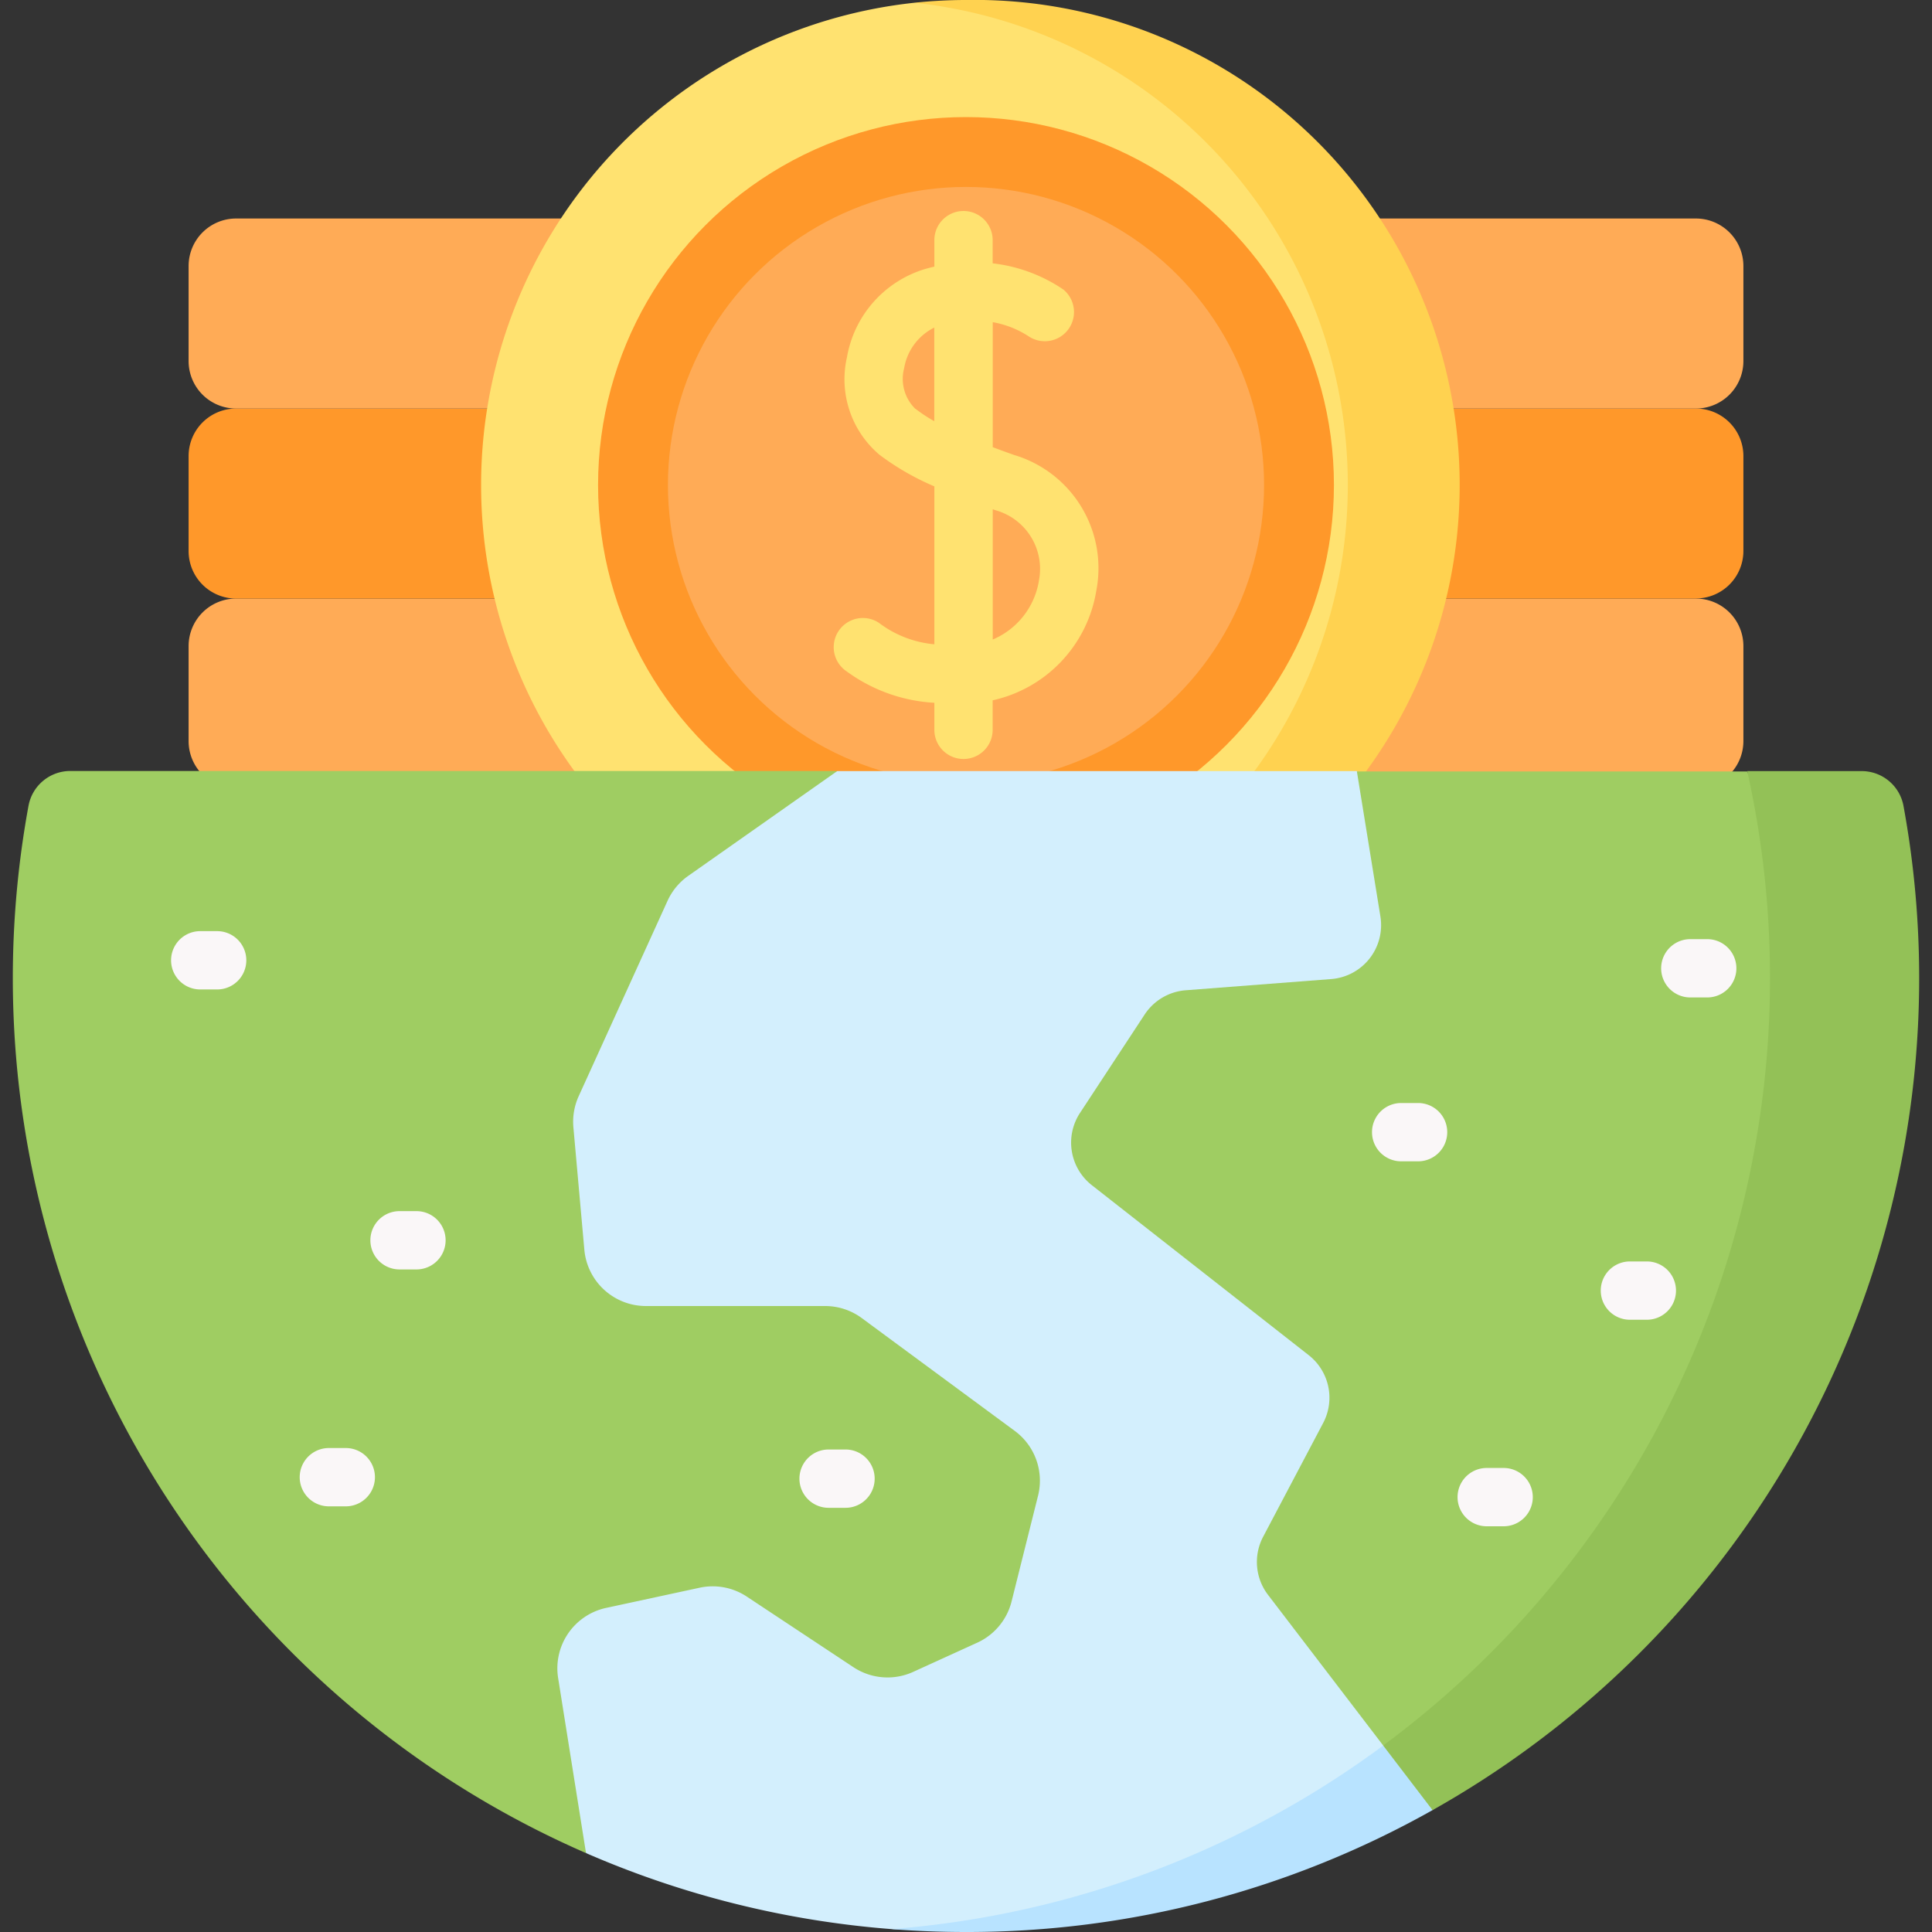 <svg xmlns="http://www.w3.org/2000/svg" xmlns:xlink="http://www.w3.org/1999/xlink" width="50" height="50" viewBox="0 0 50 50">
  <rect x="0" y="0" width="50" height="50" fill="#333333" stroke="none"/>
  <defs>
    <clipPath id="clip-path">
      <rect id="Rectangle_2546" data-name="Rectangle 2546" width="50" height="50" transform="translate(246 897)" fill="#8bc992"/>
    </clipPath>
  </defs>
  <g id="Mask_Group_7" data-name="Mask Group 7" transform="translate(-246 -897)" clip-path="url(#clip-path)">
    <g id="global-crisis" transform="translate(246 897)">
      <path id="Path_4162" data-name="Path 4162" d="M43.89,20.409H30.8a1.23,1.23,0,0,1-1.229-1.229V16.721A1.23,1.23,0,0,1,30.8,15.491H43.89a1.23,1.23,0,0,1,1.229,1.229v2.459a1.23,1.23,0,0,1-1.229,1.229Z" fill="#ffab56"/>
      <path id="Path_4163" data-name="Path 4163" d="M43.89,15.491H30.8a1.23,1.23,0,0,1-1.229-1.229V11.8A1.23,1.23,0,0,1,30.8,10.573H43.89A1.23,1.23,0,0,1,45.119,11.8v2.459a1.23,1.23,0,0,1-1.229,1.229Z" fill="#ff982a"/>
      <path id="Path_4164" data-name="Path 4164" d="M43.89,10.573H30.8a1.23,1.23,0,0,1-1.229-1.229V6.885A1.23,1.23,0,0,1,30.8,5.655H43.89a1.23,1.23,0,0,1,1.229,1.229V9.344a1.229,1.229,0,0,1-1.229,1.229Z" fill="#ffab56"/>
      <path id="Path_4165" data-name="Path 4165" d="M6.11,20.409H19.2a1.23,1.23,0,0,0,1.229-1.229V16.721A1.23,1.23,0,0,0,19.2,15.491H6.11a1.23,1.23,0,0,0-1.229,1.229v2.459A1.23,1.23,0,0,0,6.11,20.409Z" fill="#ffab56"/>
      <path id="Path_4166" data-name="Path 4166" d="M6.11,15.491H19.2a1.23,1.23,0,0,0,1.229-1.229V11.8A1.23,1.23,0,0,0,19.2,10.573H6.11A1.23,1.23,0,0,0,4.881,11.8v2.459A1.23,1.23,0,0,0,6.11,15.491Z" fill="#ff982a"/>
      <path id="Path_4167" data-name="Path 4167" d="M6.11,10.573H19.2a1.23,1.23,0,0,0,1.229-1.229V6.885A1.23,1.23,0,0,0,19.2,5.655H6.11A1.23,1.23,0,0,0,4.881,6.885V9.344A1.229,1.229,0,0,0,6.11,10.573Z" fill="#ffab56"/>
      <path id="Path_4168" data-name="Path 4168" d="M23.666,25.034l.588-.013,1.414-.154L28,24.34l2.838-2.172,3.68-2.843,1.469-5.5s-.45-4.515-.423-4.677c-.139-.284-2-4.944-2-4.944L28.829.975,26.375.232,24.418.071h-.752a12.553,12.553,0,0,0,0,24.963Z" fill="#ffe270"/>
      <path id="Path_4169" data-name="Path 4169" d="M25,0a12.692,12.692,0,0,0-1.334.071,12.553,12.553,0,0,1,0,24.963A12.692,12.692,0,0,0,25,25.1,12.552,12.552,0,1,0,25,0Z" fill="#ffd250"/>
      <circle id="Ellipse_33" data-name="Ellipse 33" cx="9.522" cy="9.522" r="9.522" transform="translate(15.478 3.03)" fill="#ff982a"/>
      <circle id="Ellipse_34" data-name="Ellipse 34" cx="7.714" cy="7.714" r="7.714" transform="translate(17.286 4.838)" fill="#ffab56"/>
      <path id="Path_4170" data-name="Path 4170" d="M26.271,11.784c-.19-.067-.385-.138-.579-.211V8.338a2.484,2.484,0,0,1,.929.366.755.755,0,0,0,.9-1.21,4.086,4.086,0,0,0-1.831-.679v-.6a.754.754,0,0,0-1.509,0V6.9c-.091.021-.183.045-.276.073a2.9,2.9,0,0,0-1.986,2.274,2.559,2.559,0,0,0,.84,2.521,6.721,6.721,0,0,0,1.422.819v4.087a2.782,2.782,0,0,1-1.437-.557.754.754,0,0,0-.826,1.263,4.241,4.241,0,0,0,2.263.808v.7a.754.754,0,0,0,1.509,0v-.764a3.478,3.478,0,0,0,2.683-2.841,3.057,3.057,0,0,0-2.1-3.5Zm-2.579-1.2A1.085,1.085,0,0,1,23.4,9.525a1.437,1.437,0,0,1,.779-1.047V10.9A3.919,3.919,0,0,1,23.692,10.579Zm3.194,4.452a2,2,0,0,1-1.194,1.515V13.179l.076.027a1.575,1.575,0,0,1,1.118,1.825Z" fill="#ffe270"/>
      <path id="Path_4171" data-name="Path 4171" d="M36.369,41.847l.516,3.635-1.085-.31.178,1.927-2.352.738-3.893,1.4-4.68.688-1.755.009-.227-.009h0a24.533,24.533,0,0,1-7.9-1.965l-4.531-7.95,5.727-2.71-6.339-7.563L13,22.524l8.671-2.568H35.116l5.64,8.295Z" fill="#d3effd"/>
      <path id="Path_4172" data-name="Path 4172" d="M37.078,46.844A24.555,24.555,0,0,1,25,50q-.975,0-1.931-.075a24.555,24.555,0,0,0,13.668-5.482Z" fill="#b8e3ff"/>
      <path id="Path_4173" data-name="Path 4173" d="M17.812,22.667a1.6,1.6,0,0,0-.536.646l-2.3,5.057a1.6,1.6,0,0,0-.137.8l.284,3.175A1.6,1.6,0,0,0,16.718,33.8h4.637a1.6,1.6,0,0,1,.948.312l3.962,2.922a1.6,1.6,0,0,1,.6,1.673l-.686,2.74a1.6,1.6,0,0,1-.887,1.065l-1.661.757a1.6,1.6,0,0,1-1.544-.122l-2.761-1.828a1.6,1.6,0,0,0-1.219-.229l-2.423.523a1.6,1.6,0,0,0-1.24,1.812l.722,4.533A24.7,24.7,0,0,1,.738,20.853a1.1,1.1,0,0,1,1.076-.9H21.671Z" fill="#9fcd62"/>
      <path id="Path_4174" data-name="Path 4174" d="M45.543,35.6l-4.109,5.53-4.356,5.719-4.263-5.576a1.4,1.4,0,0,1-.126-1.5l1.555-2.947a1.4,1.4,0,0,0-.374-1.754l-5.614-4.4a1.4,1.4,0,0,1-.306-1.869l1.674-2.548a1.4,1.4,0,0,1,1.062-.627l3.765-.29a1.4,1.4,0,0,0,1.274-1.619l-.609-3.754h10.1l2.75,6.153Z" fill="#9fcd62"/>
      <path id="Path_4175" data-name="Path 4175" d="M37.078,46.844,35.8,45.171a24.7,24.7,0,0,0,9.419-25.215h2.967a1.1,1.1,0,0,1,1.076.9A24.7,24.7,0,0,1,37.078,46.844Z" fill="#93c157"/>
      <g id="Group_1956" data-name="Group 1956">
        <g id="Group_1948" data-name="Group 1948">
          <path id="Path_4176" data-name="Path 4176" d="M21.882,39.022h-.438a.754.754,0,1,1,0-1.509h.438a.754.754,0,1,1,0,1.509Z" fill="#faf7f8"/>
        </g>
        <g id="Group_1949" data-name="Group 1949">
          <path id="Path_4177" data-name="Path 4177" d="M36.7,30.055h-.438a.754.754,0,1,1,0-1.509H36.7a.754.754,0,1,1,0,1.509Z" fill="#faf7f8"/>
        </g>
        <g id="Group_1950" data-name="Group 1950">
          <path id="Path_4178" data-name="Path 4178" d="M42.62,34.155h-.438a.754.754,0,1,1,0-1.509h.438a.754.754,0,0,1,0,1.509Z" fill="#faf7f8"/>
        </g>
        <g id="Group_1951" data-name="Group 1951">
          <path id="Path_4179" data-name="Path 4179" d="M38.914,39.5h-.438a.754.754,0,0,1,0-1.509h.438a.754.754,0,0,1,0,1.509Z" fill="#faf7f8"/>
        </g>
        <g id="Group_1952" data-name="Group 1952">
          <path id="Path_4180" data-name="Path 4180" d="M44.183,25.814h-.438a.754.754,0,1,1,0-1.509h.438a.754.754,0,1,1,0,1.509Z" fill="#faf7f8"/>
        </g>
        <g id="Group_1953" data-name="Group 1953">
          <path id="Path_4181" data-name="Path 4181" d="M5.62,25.607H5.182a.754.754,0,0,1,0-1.509H5.62a.754.754,0,0,1,0,1.509Z" fill="#faf7f8"/>
        </g>
        <g id="Group_1954" data-name="Group 1954">
          <path id="Path_4182" data-name="Path 4182" d="M8.949,38.984H8.511a.754.754,0,0,1,0-1.509h.438a.754.754,0,0,1,0,1.509Z" fill="#faf7f8"/>
        </g>
        <g id="Group_1955" data-name="Group 1955">
          <path id="Path_4183" data-name="Path 4183" d="M10.778,32.853H10.34a.754.754,0,0,1,0-1.509h.438a.754.754,0,0,1,0,1.509Z" fill="#faf7f8"/>
        </g>
      </g>
    </g>
  </g>
</svg>
